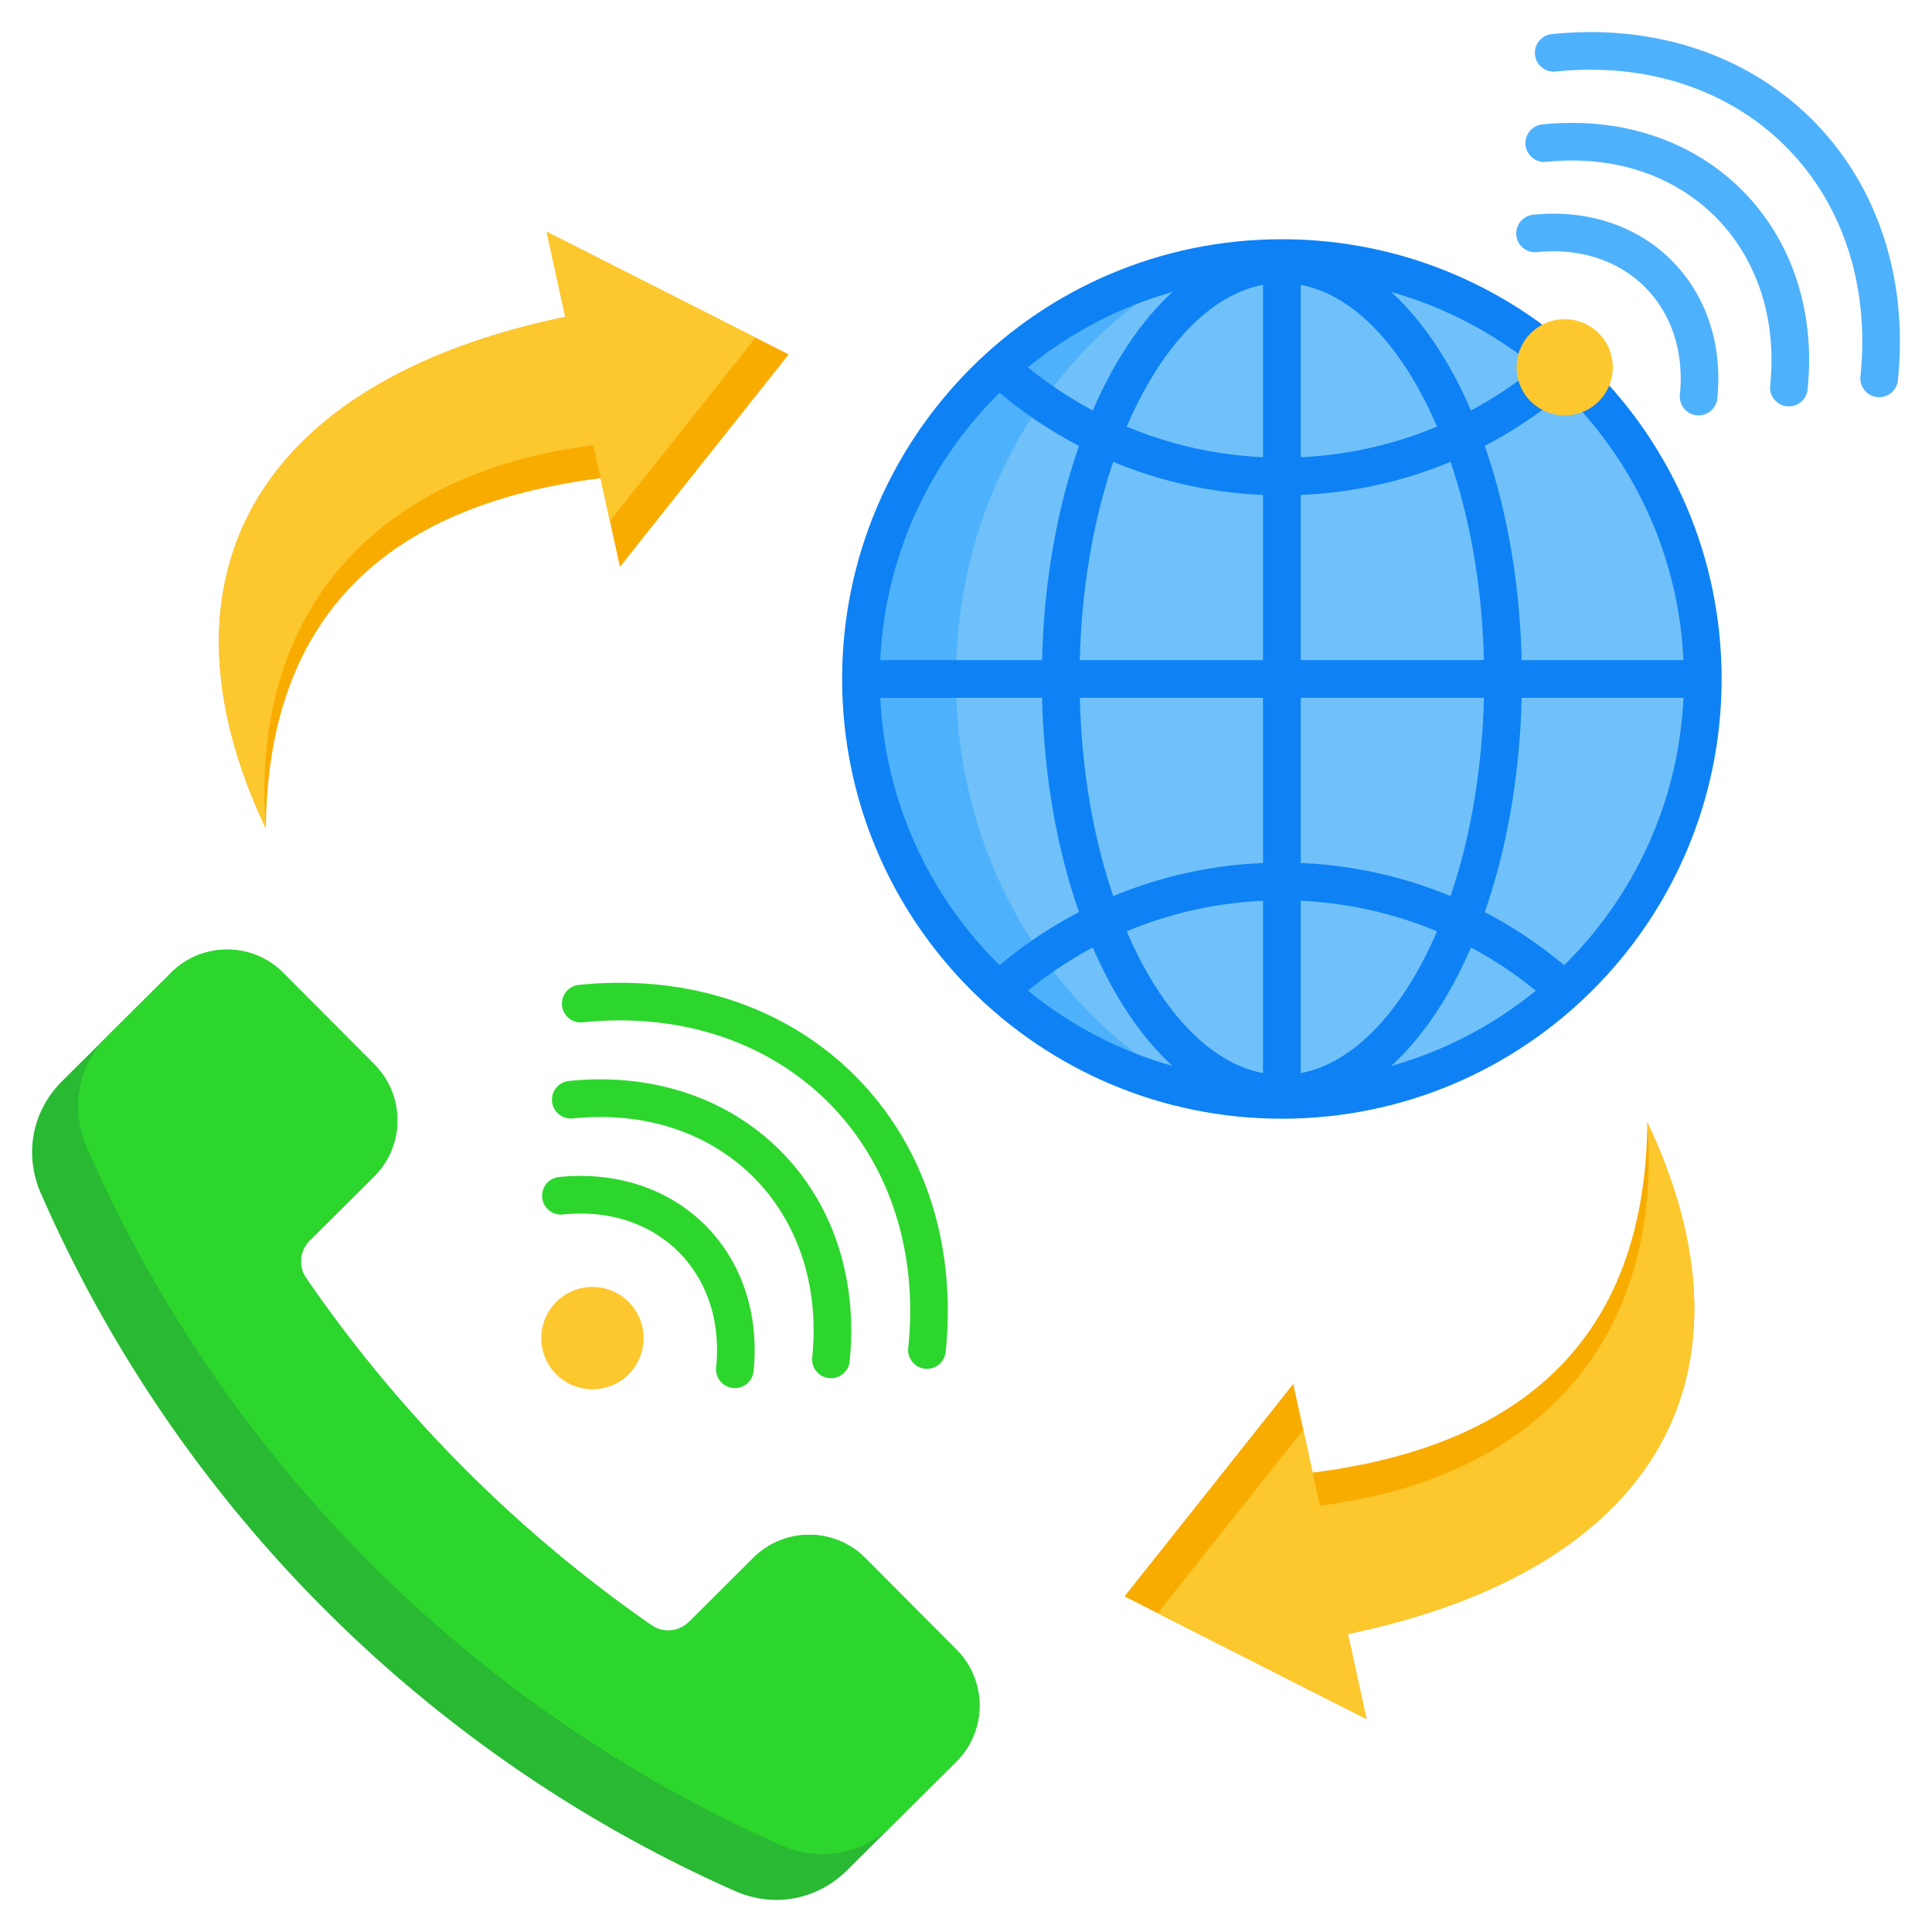 <svg xmlns="http://www.w3.org/2000/svg" version="1.1" xmlns:xlink="http://www.w3.org/1999/xlink" width="512" height="512" x="0" y="0" viewBox="0 0 512 512" style="enable-background:new 0 0 512 512" xml:space="preserve"><g><path fill="#2dd62d" fill-rule="evenodd" d="M154.389 270.934a4.987 4.987 0 0 1-1.016-9.922c7.289-.749 14.347-.744 21.109-.05 20.796 2.138 38.766 10.777 52.083 24.095 13.317 13.317 21.957 31.286 24.095 52.083.695 6.762.7 13.82-.049 21.109a4.987 4.987 0 1 1-9.922-1.016c.679-6.603.676-12.982.049-19.078-1.893-18.416-9.51-34.295-21.243-46.028s-27.612-19.35-46.028-21.243c-6.096-.626-12.475-.629-19.078.05zm-5.234 50.914c3.146-.323 6.18-.323 9.076-.025 8.656.89 16.111 4.461 21.609 9.959s9.069 12.953 9.959 21.609a44.362 44.362 0 0 1-.025 9.076 4.988 4.988 0 0 0 9.922 1.016c.394-3.831.391-7.545.025-11.107-1.134-11.036-5.728-20.582-12.811-27.664-7.082-7.083-16.628-11.676-27.664-12.811a54.276 54.276 0 0 0-11.107.025 4.986 4.986 0 0 0-4.453 5.469 4.986 4.986 0 0 0 5.469 4.453zm2.617-25.457c4.874-.501 9.581-.499 14.076-.037 13.536 1.391 25.203 6.985 33.819 15.601s14.21 20.283 15.601 33.819c.462 4.496.464 9.203-.037 14.077a4.988 4.988 0 0 0 9.922 1.016c.571-5.56.567-10.945.037-16.108-1.636-15.917-8.253-29.674-18.453-39.874s-23.958-16.817-39.874-18.453c-5.162-.53-10.548-.534-16.107.037a4.986 4.986 0 0 0-4.453 5.469 4.986 4.986 0 0 0 5.469 4.453z" opacity="1" data-original="#2dd62d"></path><path fill="#4eb1fc" fill-rule="evenodd" d="M412.234 18.962a4.987 4.987 0 0 1-1.016-9.922c6.873-.706 13.529-.702 19.905-.046 19.622 2.017 36.577 10.17 49.145 22.737 12.567 12.567 20.72 29.522 22.737 49.145.655 6.377.66 13.033-.046 19.905a4.986 4.986 0 0 1-5.469 4.453 4.986 4.986 0 0 1-4.453-5.469c.636-6.187.634-12.164.046-17.875-1.772-17.242-8.902-32.107-19.885-43.09s-25.848-18.113-43.09-19.886c-5.711-.587-11.688-.589-17.875.046zm-4.92 47.865a41.386 41.386 0 0 1 8.472-.023c8.067.829 15.013 4.156 20.134 9.277s8.448 12.067 9.277 20.134a41.458 41.458 0 0 1-.023 8.472 4.988 4.988 0 0 0 9.922 1.016c.372-3.622.369-7.134.023-10.502-1.074-10.447-5.423-19.483-12.129-26.189s-15.742-11.055-26.189-12.129a51.361 51.361 0 0 0-10.502.023 4.986 4.986 0 0 0-4.453 5.469 4.986 4.986 0 0 0 5.469 4.453zm2.46-23.932c4.562-.469 8.967-.467 13.173-.035 12.654 1.301 23.56 6.529 31.612 14.581s13.281 18.958 14.581 31.612c.433 4.207.434 8.611-.035 13.173a4.987 4.987 0 0 0 9.922 1.016c.539-5.247.536-10.331.035-15.204-1.546-15.035-7.797-28.031-17.433-37.667-9.637-9.636-22.632-15.888-37.667-17.433-4.873-.501-9.957-.505-15.204.035a4.987 4.987 0 1 0 1.016 9.922z" opacity="1" data-original="#4eb1fc"></path><circle cx="339.709" cy="179.937" r="111.5" fill="#4eb1fc" opacity="1" data-original="#4eb1fc"></circle><path fill="#70c1f9" fill-rule="evenodd" d="M339.709 68.437c61.58 0 111.5 49.92 111.5 111.5s-49.92 111.5-111.5 111.5c-7.976 0-15.754-.844-23.256-2.436-37.349-19.554-63.12-61.042-63.12-109.064s25.771-89.51 63.12-109.064a111.924 111.924 0 0 1 23.256-2.436z" opacity="1" data-original="#70c1f9"></path><g fill-rule="evenodd"><path fill="#0e82f5" d="M268.562 265.836c17.707-15.897 40.767-25.95 66.146-27.123v52.761h10v-52.761c25.38 1.172 48.441 11.226 66.147 27.123 2.58-2.14 5.062-4.394 7.438-6.754-19.575-17.887-45.274-29.182-73.586-30.377v-43.767h106.538v-10H344.707V131.17c28.311-1.195 54.011-12.491 73.586-30.377a112.46 112.46 0 0 0-7.438-6.754c-17.707 15.897-40.767 25.95-66.147 27.123V68.401h-10v52.761c-25.379-1.173-48.44-11.226-66.146-27.123a112.477 112.477 0 0 0-7.439 6.754c19.575 17.886 45.274 29.182 73.585 30.378v43.768H228.171v10h106.537v43.767c-28.311 1.195-54.01 12.491-73.585 30.378a112.225 112.225 0 0 0 7.439 6.754z" opacity="1" data-original="#0e82f5"></path><path fill="#0e82f5" d="M339.709 73.399c-29.42 0-56.055 11.925-75.333 31.203-19.279 19.279-31.204 45.914-31.204 75.334s11.925 56.055 31.203 75.334c19.279 19.279 45.914 31.204 75.334 31.204s56.055-11.925 75.334-31.204 31.204-45.914 31.204-75.334-11.925-56.055-31.204-75.334-45.914-31.203-75.334-31.203zm-82.404 24.133c21.089-21.089 50.223-34.133 82.404-34.133s61.315 13.044 82.404 34.133 34.134 50.224 34.134 82.404-13.044 61.315-34.134 82.404c-21.089 21.089-50.224 34.134-82.404 34.134s-61.315-13.044-82.404-34.134c-21.089-21.089-34.133-50.224-34.133-82.404s13.044-61.315 34.134-82.404z" opacity="1" data-original="#0e82f5"></path><path fill="#0e82f5" d="M339.709 75.024c-14.198 0-27.316 11.287-37.046 29.536-10.231 19.189-16.56 45.831-16.56 75.376s6.328 56.188 16.56 75.376c9.73 18.249 22.848 29.536 37.046 29.536s27.316-11.288 37.046-29.536c10.231-19.188 16.56-45.83 16.56-75.376s-6.328-56.188-16.56-75.376c-9.73-18.249-22.848-29.536-37.046-29.536zm-45.835 24.849c11.481-21.531 27.667-34.849 45.835-34.849s34.355 13.318 45.835 34.849c10.98 20.591 17.771 48.907 17.771 80.064s-6.791 59.472-17.771 80.064c-11.48 21.531-27.667 34.849-45.835 34.849s-34.355-13.318-45.835-34.849c-10.979-20.592-17.771-48.907-17.771-80.064s6.791-59.472 17.771-80.064z" opacity="1" data-original="#0e82f5"></path><path fill="#29b933" d="m199.682 412.818-17.066 16.975a7.793 7.793 0 0 1-10.013.882 360.277 360.277 0 0 1-91.454-91.94 7.794 7.794 0 0 1 .935-10.009l17.065-16.975c8.18-8.137 8.217-21.449.079-29.631l-24.193-24.321c-8.138-8.181-21.449-8.217-29.63-.078l-28.911 28.758c-8.006 7.964-10.187 19.426-5.663 29.773 36.028 82.404 101.671 148.395 183.883 184.859 10.323 4.579 21.796 2.458 29.803-5.505l28.91-28.758c8.182-8.138 8.217-21.449.079-29.63l-24.193-24.321c-8.138-8.181-21.45-8.215-29.63-.078z" opacity="1" data-original="#29b933"></path><path fill="#2dd62d" d="m199.682 412.818-17.066 16.975a7.793 7.793 0 0 1-10.013.882 360.277 360.277 0 0 1-91.454-91.94 7.794 7.794 0 0 1 .935-10.009l12.19-12.125.013-.014 4.875-4.849c8.168-8.138 8.2-21.441.067-29.618l-24.193-24.321c-8.137-8.18-21.445-8.217-29.626-.082L28.698 274.34c-8.006 7.964-10.187 19.426-5.663 29.773 36.028 82.404 101.671 148.395 183.883 184.859 10.323 4.579 21.796 2.458 29.803-5.505l16.708-16.62c8.181-8.138 8.216-21.448.078-29.629l-24.193-24.321c-8.138-8.181-21.45-8.215-29.63-.078z" opacity="1" data-original="#2dd62d"></path><path fill="#fdc72e" d="M166.596 345.027c5.297 5.297 5.297 13.886 0 19.183s-13.886 5.297-19.183 0-5.297-13.886 0-19.183 13.886-5.297 19.183 0z" opacity="1" data-original="#fdc72e"></path><path fill="#f9ac00" d="M347.866 390.262c58.628-7.412 88.199-38.349 88.701-92.823 30.964 65.4 3.965 118.251-79.351 135.585l4.93 22.547-64.14-32.508 44.722-56.309 5.14 23.509z" opacity="1" data-original="#f9ac00"></path><path fill="#fdc72e" d="m347.866 390.262 1.915 8.759c58.628-7.412 91.048-44.991 86.785-101.582 30.964 65.4 3.965 118.251-79.352 135.585l4.93 22.547-55.362-28.06 38.601-48.602 2.482 11.353z" opacity="1" data-original="#fdc72e"></path><path fill="#f9ac00" d="M159.148 126.725c-58.628 7.412-88.199 38.349-88.701 92.823-30.964-65.4-3.965-118.251 79.352-135.585l-4.929-22.547 64.14 32.508-44.722 56.309-5.139-23.509z" opacity="1" data-original="#f9ac00"></path><path fill="#fdc72e" d="m159.148 126.725-1.915-8.759c-58.629 7.412-91.048 44.991-86.786 101.582-30.964-65.4-3.965-118.251 79.352-135.585l-4.929-22.547 55.362 28.059-38.601 48.603-2.482-11.354zM423.679 88.32c4.98 4.98 4.98 13.054 0 18.034s-13.054 4.98-18.034 0-4.98-13.054 0-18.034 13.054-4.98 18.034 0z" opacity="1" data-original="#fdc72e"></path></g></g></svg>